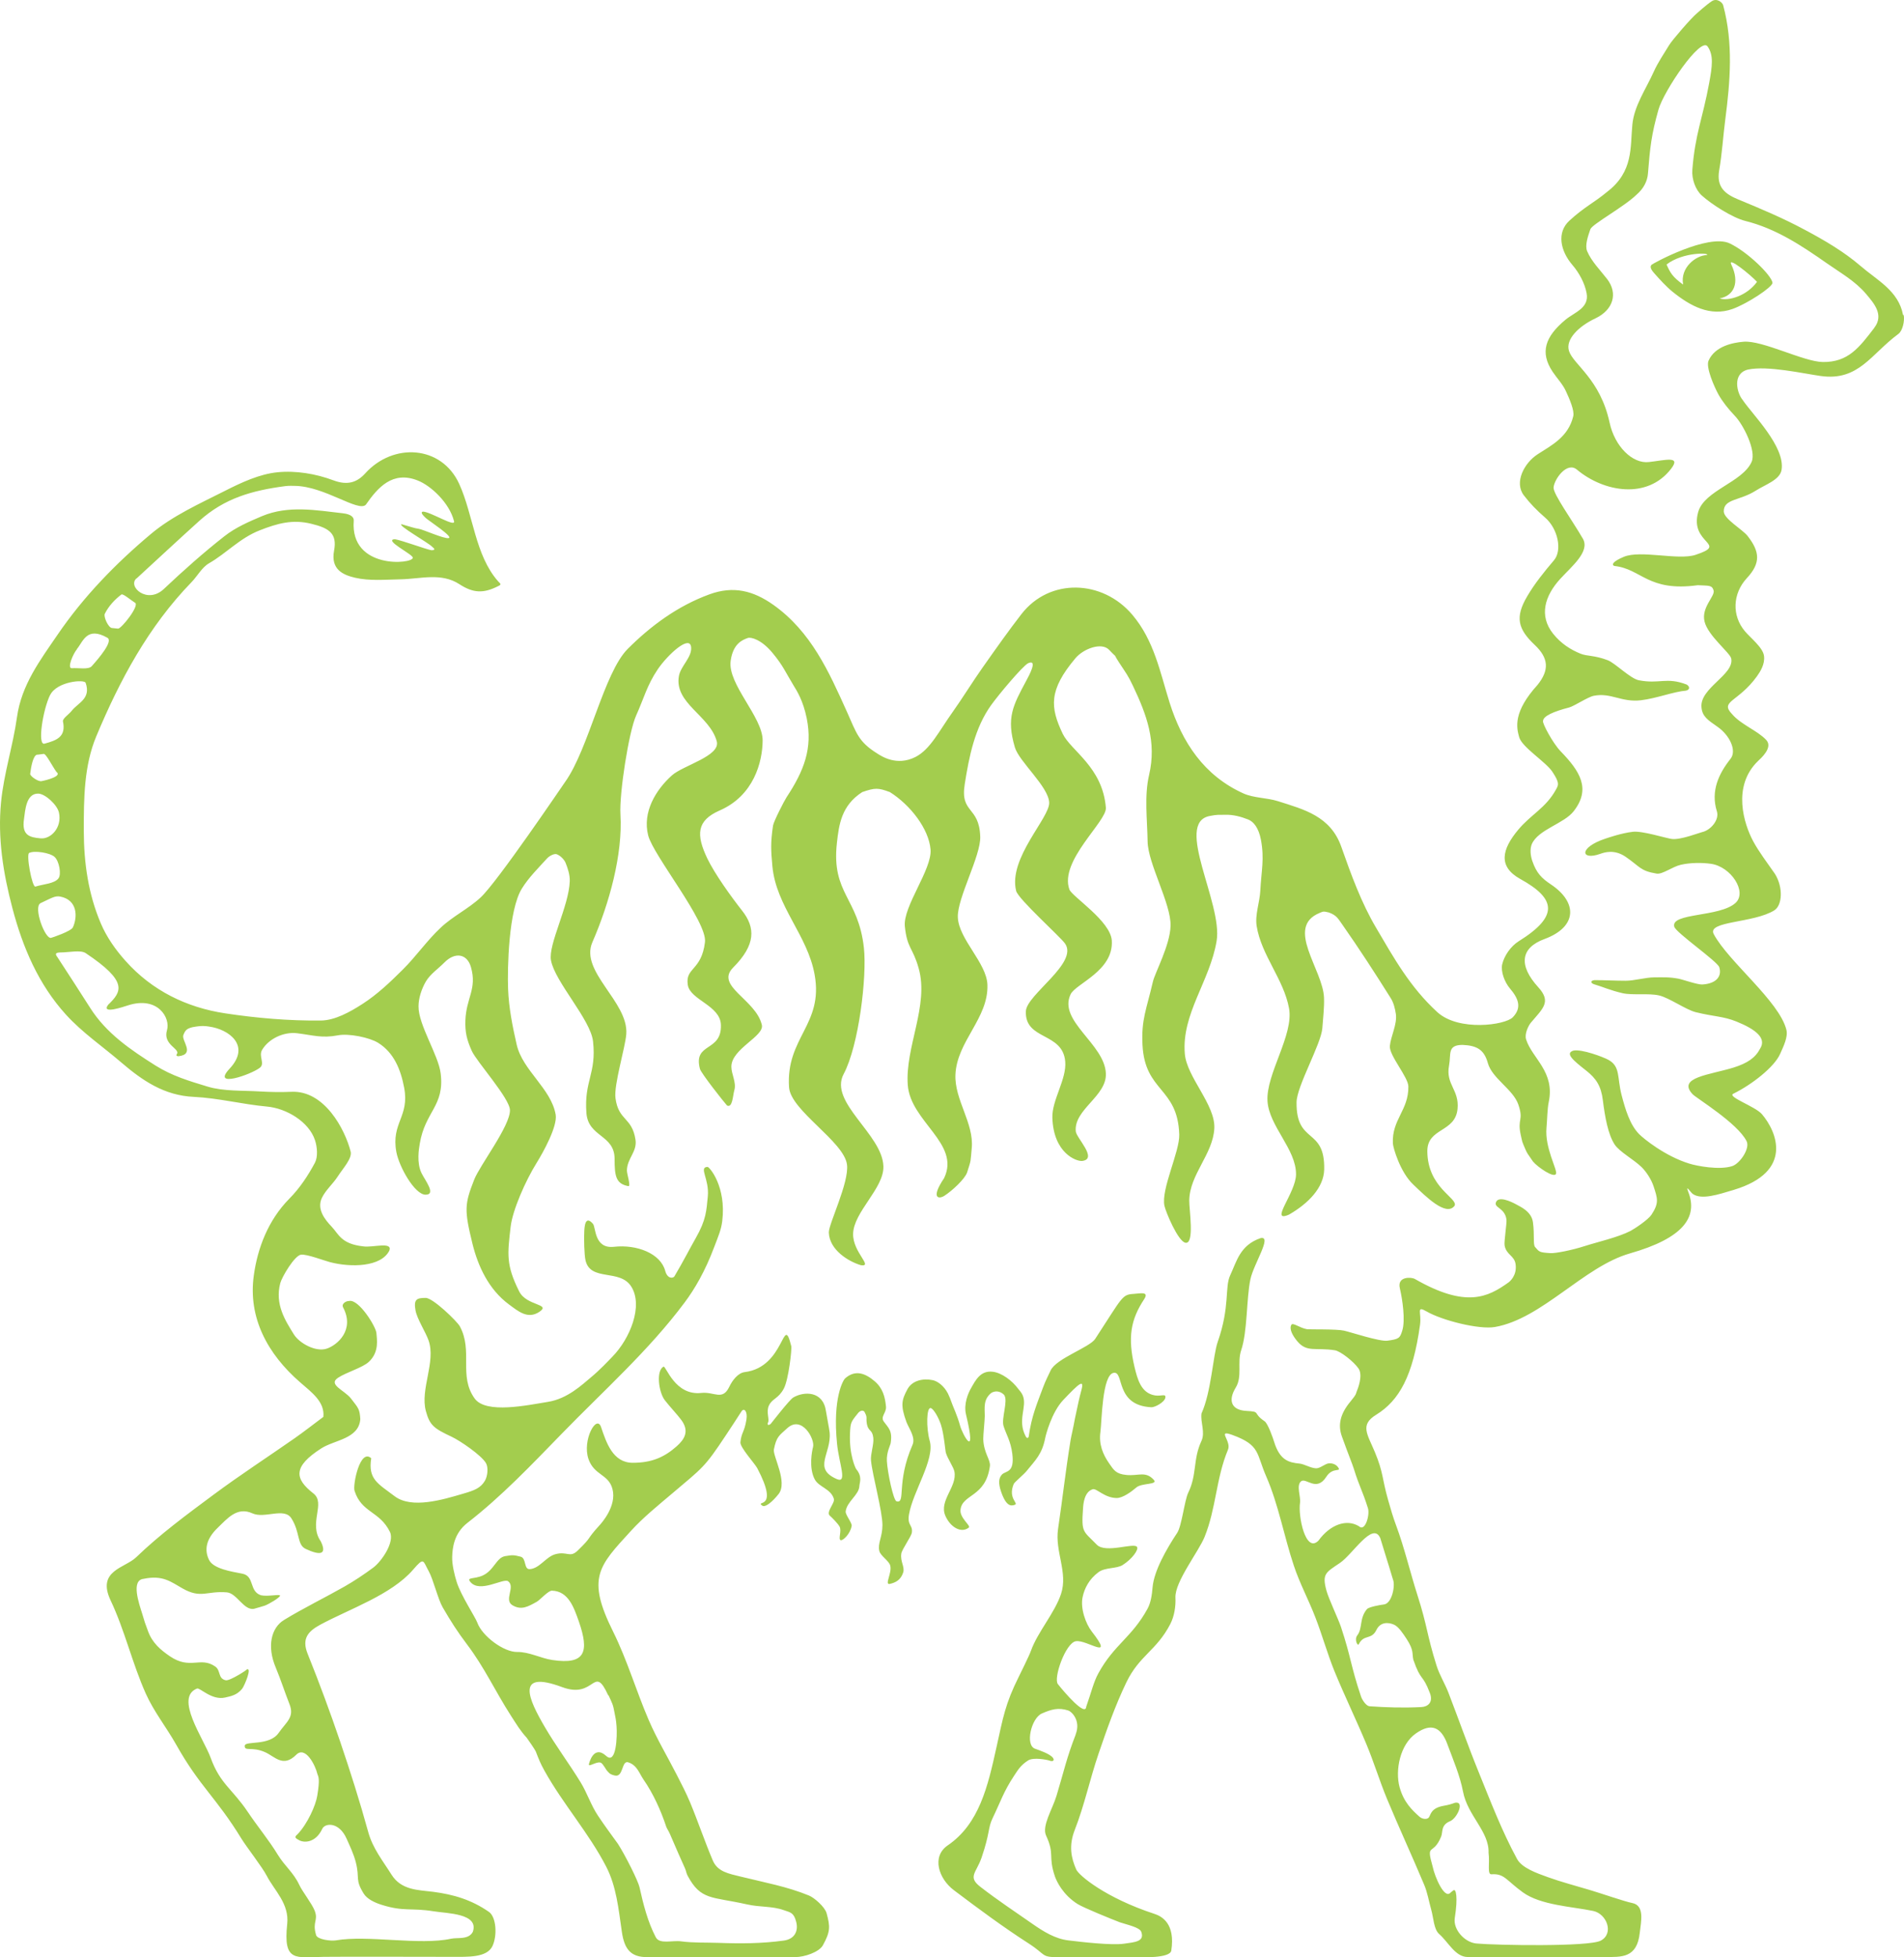 <svg width="144" height="148" viewBox="0 0 144 148" fill="none" xmlns="http://www.w3.org/2000/svg">
<path d="M130.819 18.404C129.204 17.637 125.003 19.912 124.896 20.033C124.735 20.215 124.963 20.49 125.097 20.645C125.539 21.143 125.995 21.654 126.511 22.072C127.831 23.135 129.338 23.962 131.027 23.364C132.139 22.967 134.042 21.722 134.056 21.385C133.982 20.82 132.186 19.057 130.819 18.404ZM127.288 21.513C126.49 20.934 126.323 20.632 126.042 19.999C127.295 19.037 129.358 19.111 129.09 19.286C128.266 19.306 127.053 20.241 127.295 21.506L127.288 21.513ZM130.069 22.563C131.148 22.354 131.59 21.365 130.94 20.006C130.625 19.347 132.387 20.773 132.883 21.311C132.119 22.368 130.739 22.778 130.069 22.57V22.563Z" fill="#A3CD4E"/>
<path d="M143.926 23.807C143.585 21.984 141.943 21.176 140.717 20.113C139.457 19.03 137.976 18.162 136.495 17.375C134.88 16.506 133.178 15.787 131.476 15.087C130.444 14.663 129.808 14.138 130.022 12.88C130.243 11.608 130.317 10.31 130.484 9.031C130.86 6.145 131.094 3.258 130.324 0.398C130.27 0.19 129.861 -0.167 129.466 0.089C129.037 0.371 128.34 1.004 128.34 1.004C127.931 1.334 126.471 3.022 126.236 3.413C125.834 4.079 125.385 4.725 125.07 5.431C124.48 6.743 123.589 8.002 123.455 9.428C123.288 11.11 123.556 12.974 121.545 14.508C120.56 15.329 119.863 15.618 118.697 16.681C117.719 17.576 118.007 18.969 118.919 20.032C119.428 20.625 119.857 21.412 119.997 22.172C120.205 23.296 119.079 23.612 118.396 24.177C116.861 25.456 116.446 26.64 117.424 28.107C117.746 28.591 118.175 29.029 118.416 29.547C118.704 30.166 119.086 31.047 118.986 31.471C118.61 33.032 117.377 33.651 116.299 34.344C115.273 35.003 114.503 36.477 115.247 37.453C115.709 38.058 116.258 38.623 116.841 39.121C117.826 39.962 118.168 41.604 117.532 42.358C116.794 43.226 116.064 44.127 115.494 45.103C114.583 46.657 114.777 47.546 116.077 48.77C117.129 49.766 117.183 50.661 116.292 51.778C114.442 53.817 114.677 54.974 114.898 55.748C115.119 56.508 116.915 57.611 117.404 58.352C117.96 59.193 117.88 59.347 117.672 59.711C116.908 61.097 115.783 61.588 114.824 62.739C113.585 64.219 113.276 65.524 114.985 66.466C117.692 67.96 117.9 69.279 114.851 71.176C114.255 71.553 113.759 72.273 113.611 72.919C113.491 73.464 113.799 74.271 114.188 74.729C114.824 75.483 115.133 76.176 114.409 76.922C113.833 77.515 110.315 78.006 108.7 76.526C106.629 74.628 105.403 72.408 104.076 70.154C102.957 68.263 102.186 66.137 101.449 64.044C100.632 61.703 98.615 61.205 96.651 60.579C95.8 60.31 94.835 60.35 94.038 59.993C91.063 58.648 89.408 56.138 88.456 53.124C87.733 50.816 87.29 48.44 85.642 46.489C83.39 43.825 79.383 43.677 77.246 46.442C76.274 47.7 75.483 48.817 74.297 50.499C73.661 51.394 72.669 52.975 72.073 53.803C71.007 55.297 70.357 56.669 69.231 57.241C67.811 57.955 66.658 57.174 66.343 56.972C64.903 56.077 64.769 55.405 64.065 53.844C62.685 50.775 61.338 47.747 58.47 45.722C56.969 44.666 55.468 44.275 53.652 44.941C51.239 45.823 49.209 47.33 47.474 49.066C45.671 50.87 44.525 56.616 42.749 59.112C42.515 59.442 37.617 66.688 36.35 67.859C35.432 68.714 34.246 69.279 33.335 70.14C32.296 71.109 31.472 72.314 30.46 73.316C29.515 74.258 28.523 75.2 27.411 75.913C26.473 76.519 25.334 77.151 24.282 77.165C21.863 77.192 19.417 76.983 17.018 76.62C14.103 76.176 11.503 74.904 9.506 72.67C8.749 71.829 8.059 70.853 7.623 69.817C6.678 67.597 6.343 65.255 6.337 62.813C6.337 60.37 6.35 57.901 7.282 55.674C9.057 51.428 11.228 47.377 14.478 44.026C14.934 43.556 15.269 42.903 15.805 42.593C17.119 41.84 18.117 40.703 19.631 40.104C21.005 39.565 22.137 39.256 23.551 39.606C24.912 39.935 25.508 40.353 25.267 41.631C24.992 43.084 25.977 43.475 26.848 43.683C27.94 43.939 29.133 43.825 30.286 43.804C31.793 43.778 33.368 43.273 34.748 44.175C35.781 44.847 36.558 44.888 37.67 44.322C37.992 44.188 37.804 44.107 37.67 43.952C35.928 41.981 35.801 38.933 34.728 36.585C33.395 33.671 29.743 33.449 27.625 35.791C27.009 36.47 26.292 36.726 25.206 36.316C23.893 35.824 22.372 35.569 20.985 35.71C19.631 35.844 18.271 36.477 17.025 37.109C15.095 38.085 13.051 39 11.416 40.373C8.769 42.593 6.33 45.096 4.36 47.983C3.047 49.907 1.626 51.771 1.284 54.227C0.983 56.387 0.286 58.506 0.078 60.666C-0.183 63.358 0.239 66.022 0.936 68.66C1.726 71.661 2.919 74.44 4.99 76.721C6.223 78.08 7.777 79.136 9.178 80.341C10.773 81.707 12.421 82.837 14.659 82.938C16.509 83.025 18.338 83.503 20.194 83.671C21.668 83.806 23.37 84.822 23.826 86.221C23.994 86.74 24.054 87.466 23.819 87.917C23.297 88.893 22.66 89.855 21.883 90.635C20.275 92.264 19.477 94.39 19.196 96.435C18.747 99.638 20.241 102.383 22.687 104.51C23.591 105.297 24.57 105.997 24.456 107.134C23.665 107.726 22.995 108.251 22.305 108.735C20.255 110.168 18.157 111.528 16.147 113.021C14.137 114.515 12.093 116.016 10.297 117.752C9.446 118.572 7.295 118.747 8.367 121.015C9.439 123.276 10.002 125.772 11.027 128.06C11.63 129.412 12.589 130.61 13.332 131.929C15.115 135.104 16.348 135.905 18.251 139.014C18.646 139.66 19.832 141.167 20.181 141.847C20.764 142.963 21.883 143.946 21.722 145.473C21.407 148.4 22.365 147.99 24.496 147.963C25.83 147.943 32.805 147.963 34.192 147.963C35.372 147.963 36.833 148.037 37.248 147.142C37.617 146.348 37.536 144.955 36.98 144.565C35.653 143.643 34.3 143.246 32.745 143.044C31.626 142.903 30.353 142.93 29.609 141.746C28.959 140.709 28.195 139.774 27.853 138.536C27.223 136.242 26.5 133.967 25.736 131.713C24.972 129.466 24.148 127.239 23.263 125.039C22.801 123.881 23.317 123.343 24.228 122.845C26.439 121.654 29.596 120.591 31.237 118.694C32.095 117.698 31.974 118 32.43 118.815C32.758 119.4 33.134 120.941 33.475 121.526C34.092 122.589 34.581 123.357 35.311 124.325C36.652 126.095 37.429 127.844 38.655 129.749C39.104 130.442 39.325 130.832 39.841 131.404C39.915 131.491 40.484 132.332 40.518 132.426C40.773 133.079 40.853 133.301 41.188 133.907C42.569 136.39 44.545 138.617 45.845 141.14C46.623 142.647 46.777 144.329 47.031 146.072C47.219 147.351 47.675 148.003 48.981 147.983C50.61 147.956 58.188 147.997 60.125 147.983C60.855 147.983 61.954 147.599 62.236 147.088C62.798 146.065 62.798 145.695 62.517 144.666C62.383 144.181 61.579 143.488 61.184 143.327C59.522 142.647 57.9 142.358 56.037 141.9C55.106 141.672 54.268 141.53 53.906 140.669C53.297 139.236 52.794 137.735 52.191 136.282C51.896 135.575 51.541 134.896 51.193 134.216C50.489 132.837 49.685 131.498 49.068 130.071C48.117 127.865 47.44 125.53 46.375 123.383C44.344 119.306 45.269 118.431 47.708 115.767C48.653 114.73 49.765 113.835 50.837 112.927C53.163 110.956 53.27 110.983 54.905 108.513C55.742 107.248 55.227 108.029 56.084 106.71C56.272 106.427 56.553 106.71 56.453 107.342C56.292 108.325 56.078 108.284 55.997 109.051C55.957 109.442 57.089 110.66 57.277 111.023C58.979 114.259 57.069 113.405 57.645 113.842C57.88 114.017 58.436 113.533 58.885 112.968C59.596 112.066 58.436 110.094 58.53 109.596C58.724 108.621 58.932 108.547 59.535 107.995C60.634 106.979 61.646 108.809 61.492 109.408C61.411 109.704 61.15 110.989 61.626 111.871C61.941 112.449 62.852 112.577 63.067 113.338C63.154 113.654 62.45 114.333 62.758 114.603C62.926 114.751 63.341 115.168 63.489 115.417C63.69 115.746 63.348 116.433 63.603 116.46C63.777 116.473 64.313 115.975 64.413 115.37C64.447 115.154 63.931 114.535 63.958 114.286C64.045 113.533 64.97 113.042 64.996 112.355C65.01 112.093 65.238 111.662 64.755 111.083C64.708 111.03 64.212 110 64.286 108.379C64.32 107.578 64.353 107.524 64.829 106.932C65.07 106.575 65.352 106.616 65.412 106.818C65.613 107.194 65.492 107.201 65.553 107.605C65.66 108.291 65.975 108.035 66.049 108.728C66.102 109.226 65.827 109.946 65.874 110.438C65.981 111.541 66.739 114.253 66.739 115.323C66.739 116.211 66.363 116.702 66.504 117.274C66.591 117.644 67.214 118 67.322 118.357C67.496 118.916 66.859 119.864 67.302 119.763C67.744 119.662 68.119 119.467 68.307 118.909C68.447 118.465 68.072 118.081 68.166 117.469C68.213 117.153 68.923 116.177 68.963 115.888C69.05 115.282 68.595 115.37 68.749 114.502C69.05 112.772 70.712 110.357 70.317 108.957C70.035 107.961 70.069 106.347 70.404 106.474C70.592 106.522 70.967 107.134 71.161 107.719C71.396 108.426 71.49 109.711 71.537 109.852C71.657 110.269 72.113 110.929 72.18 111.258C72.414 112.416 71 113.459 71.496 114.609C71.872 115.477 72.696 115.962 73.272 115.504C73.446 115.37 72.588 114.784 72.642 114.179C72.749 112.947 74.552 113.243 74.867 110.848C74.927 110.384 74.398 109.866 74.364 108.816C74.358 108.52 74.478 107.383 74.478 107.073C74.478 106.461 74.351 105.828 74.961 105.331C75.363 105.075 75.758 105.27 75.946 105.479C76.261 105.923 75.718 107.255 75.899 107.827C76.086 108.433 76.442 108.957 76.562 109.933C76.743 111.42 76.06 111.184 75.765 111.507C75.53 111.77 75.503 112.153 75.698 112.745C76.093 113.93 76.468 113.876 76.736 113.788C77.092 113.674 76.2 113.324 76.669 112.207C76.723 112.073 77.433 111.487 77.634 111.238C78.311 110.397 78.814 109.967 79.055 108.708C79.088 108.54 79.524 106.791 80.422 105.849C81.621 104.59 82.03 104.227 81.782 105.129C81.621 105.721 81.541 106.118 81.3 107.248C81.159 108.035 81.012 108.614 80.971 108.876C80.563 111.406 80.395 113.082 80.02 115.619C79.772 117.314 80.784 118.895 80.248 120.517C79.772 121.957 78.479 123.397 77.969 124.823C77.849 125.173 77.212 126.452 77.058 126.768C76.019 128.847 75.865 129.856 75.363 132.117C74.713 135.064 74.063 137.91 71.671 139.539C70.444 140.38 70.987 142.048 72.133 142.916C73.989 144.316 75.865 145.709 77.822 146.967C79.149 147.822 78.7 147.99 80.094 147.99C81.146 147.99 84.456 147.97 85.682 147.99C86.386 148.003 88.49 148.077 88.584 147.492C88.898 145.46 87.887 144.901 87.31 144.713C83.625 143.508 81.588 141.806 81.394 141.355C81.018 140.494 80.811 139.572 81.286 138.361C82.017 136.497 82.432 134.512 83.082 132.608C83.705 130.785 84.349 128.948 85.186 127.212C86.171 125.166 87.465 124.817 88.51 122.798C88.811 122.213 88.932 121.466 88.898 120.799C88.845 119.609 90.647 117.334 91.103 116.211C91.981 114.044 91.968 111.777 92.872 109.617C93.154 108.951 91.994 108.062 93.201 108.5C95.331 109.274 95.003 109.899 95.767 111.642C96.698 113.782 97.107 116.15 97.851 118.377C98.293 119.716 98.977 120.981 99.486 122.307C100.002 123.639 100.384 125.025 100.92 126.351C101.684 128.214 102.568 130.031 103.346 131.895C103.909 133.248 104.337 134.66 104.9 136.02C105.805 138.193 106.797 140.333 107.708 142.506C107.963 143.105 108.063 143.764 108.244 144.397C108.425 145.029 108.432 145.877 108.847 146.24C109.551 146.859 110.053 147.963 110.998 147.976C112.177 147.997 114.308 147.976 115.521 147.976H121.311C122.651 147.976 123.81 148.077 124.018 146.133C124.105 145.312 124.413 144.08 123.442 143.892C122.906 143.791 120.976 143.125 120.245 142.91C119.006 142.54 118.108 142.311 117.076 141.941C116.218 141.631 115.106 141.248 114.731 140.555C113.611 138.496 112.76 136.282 111.876 134.102C111.052 132.083 110.328 130.018 109.544 127.986C109.276 127.293 108.867 126.647 108.646 125.94C107.896 123.552 107.963 122.986 107.199 120.605C106.669 118.956 106.2 116.971 105.591 115.349C105.356 114.724 105.168 114.071 104.987 113.432C104.518 111.79 104.632 111.353 103.982 109.798C103.413 108.432 102.83 107.739 104.083 106.972C105.812 105.903 106.864 104.059 107.4 100.15C107.52 99.255 107.078 98.689 107.902 99.167C109.068 99.84 111.856 100.547 113.062 100.338C116.62 99.719 119.783 95.769 123.274 94.773C127.308 93.623 128.427 92.035 127.69 90.138C127.435 89.485 127.864 90.164 128.018 90.272C128.675 90.743 129.921 90.333 131.128 89.969C135.678 88.597 134.378 85.555 133.252 84.243C132.749 83.658 130.612 82.938 131.087 82.702C132.535 81.989 134.203 80.664 134.632 79.688C134.887 79.116 135.235 78.41 135.108 77.878C134.579 75.711 130.739 72.731 129.613 70.638C129.07 69.629 132.609 69.817 134.19 68.835C134.8 68.451 134.873 67.099 134.244 66.083C133.64 65.208 133.024 64.414 132.582 63.587C131.912 62.328 130.967 59.462 132.964 57.538C133.171 57.342 134.116 56.522 133.58 55.95C132.897 55.223 131.691 54.812 130.987 53.985C130.049 53.002 131.463 53.097 132.877 51.139C133.131 50.782 133.493 50.217 133.413 49.598C133.332 48.959 132.394 48.239 131.965 47.727C130.974 46.55 131.027 44.888 132.119 43.71C133.171 42.58 133.104 41.719 132.173 40.528C131.778 40.023 130.377 39.242 130.37 38.671C130.357 37.708 131.583 37.87 132.783 37.103C133.5 36.645 134.612 36.289 134.739 35.535C135.034 33.765 132.508 31.316 131.798 30.24C131.376 29.748 130.974 28.255 132.193 27.945C133.687 27.629 136.361 28.241 137.701 28.43C140.576 28.833 141.501 26.774 143.578 25.247C143.893 25.012 144.06 24.278 143.98 23.834L143.926 23.807ZM10.331 43.737C11.919 42.277 13.48 40.824 15.068 39.39C16.978 37.668 19.068 37.089 21.555 36.76C21.843 36.719 22.184 36.739 22.298 36.739C24.556 36.766 27.116 38.758 27.672 38.159C28.577 36.854 29.696 35.582 31.586 36.329C32.591 36.719 33.985 38.025 34.333 39.39C34.514 39.935 32.611 38.718 31.994 38.684C31.733 38.731 32.055 39.027 32.209 39.175C32.417 39.37 34.367 40.635 33.918 40.689C33.556 40.743 31.968 40.023 31.659 39.983C31.338 39.942 31.029 39.821 30.373 39.639C30.011 39.693 32.397 41.039 32.678 41.335C32.872 41.49 32.959 41.604 32.624 41.604C32.149 41.51 30.473 40.884 29.864 40.77C28.959 40.83 31.291 41.941 31.217 42.176C31.237 42.654 26.473 43.085 26.754 39.377C26.774 39.128 26.58 38.886 25.944 38.812C23.92 38.583 21.823 38.193 19.832 39.02C18.841 39.438 17.815 39.882 16.978 40.541C15.383 41.793 13.862 43.145 12.388 44.538C11.135 45.715 9.62 44.343 10.324 43.73L10.331 43.737ZM7.925 46.415C8.2 45.85 8.669 45.339 9.178 44.955C9.299 44.861 9.855 45.352 10.21 45.574C10.585 45.776 9.178 47.545 8.93 47.532C8.776 47.519 8.615 47.498 8.461 47.485C8.186 47.451 7.818 46.63 7.925 46.408V46.415ZM5.814 49.08C6.29 48.508 6.565 47.344 8.112 48.218C8.602 48.461 7.462 49.786 6.94 50.371C6.685 50.654 5.941 50.486 5.419 50.526C5.064 50.52 5.526 49.436 5.821 49.086L5.814 49.08ZM3.79 52.558C4.306 51.515 6.39 51.354 6.477 51.63C6.9 52.834 5.901 53.137 5.432 53.736C5.211 54.018 4.715 54.335 4.762 54.55C5.003 55.7 4.32 55.976 3.362 56.232C2.812 56.367 3.248 53.655 3.784 52.558H3.79ZM2.825 57.066C2.986 57.046 3.14 57.026 3.301 57.006C3.462 56.952 3.945 57.914 4.266 58.365C4.722 58.681 3.542 58.991 3.134 59.065C2.872 59.112 2.263 58.675 2.283 58.513C2.343 58.015 2.504 57.066 2.832 57.06L2.825 57.066ZM1.814 61.938C1.907 61.252 1.981 59.993 2.886 60.007C3.415 60.014 4.333 60.855 4.46 61.447C4.702 62.591 3.831 63.459 3.08 63.391C2.209 63.317 1.639 63.149 1.814 61.938ZM2.222 64.488C2.591 64.3 3.777 64.468 4.132 64.797C4.474 65.114 4.661 66.11 4.42 66.419C4.105 66.823 3.301 66.843 2.678 67.038C2.43 67.119 1.941 64.522 2.222 64.481V64.488ZM3.053 68.296C3.904 67.9 4.152 67.718 4.554 67.792C5.881 68.048 5.868 69.346 5.513 70.12C5.378 70.416 3.951 70.894 3.864 70.914C3.402 71.028 2.504 68.586 3.06 68.296H3.053ZM46.02 128.181C46.288 128.76 46.368 128.874 46.475 129.493C46.562 129.977 46.582 129.944 46.629 130.522C46.69 131.283 46.609 133.469 45.845 132.77C44.894 131.902 44.552 133.322 44.539 133.409C44.498 133.658 45.222 133.093 45.49 133.315C45.638 133.436 45.839 133.813 45.906 133.887C46.127 134.149 46.214 134.183 46.489 134.25C47.165 134.418 46.998 133.086 47.514 133.254C48.184 133.469 48.338 134.075 48.666 134.553C49.41 135.629 49.973 136.874 50.389 138.126C50.442 138.28 50.556 138.415 50.657 138.65C51.112 139.707 51.575 140.77 51.802 141.261C51.883 141.436 51.91 141.645 51.997 141.813C53.002 143.704 53.813 143.394 56.48 143.993C57.532 144.229 58.362 144.107 59.294 144.437C59.77 144.605 60.038 144.605 60.219 145.325C60.4 146.039 60.071 146.624 59.287 146.731C57.639 146.96 55.997 146.967 54.369 146.906C53.424 146.873 52.432 146.913 51.521 146.792C50.831 146.698 49.893 147.034 49.598 146.483C48.988 145.319 48.653 143.993 48.365 142.694C48.258 142.217 47.313 140.326 46.743 139.431C46.274 138.778 45.731 138.052 45.222 137.285C44.699 136.504 44.404 135.569 43.909 134.761C43.038 133.342 42.032 132.003 41.195 130.569C39.995 128.51 38.916 126.229 42.515 127.568C45.041 128.51 44.88 125.752 45.999 128.188L46.02 128.181ZM81.36 131.141C80.67 132.911 80.455 133.961 79.906 135.777C79.598 136.8 78.78 138.065 79.115 138.792C79.792 140.252 79.249 140.312 79.785 141.887C79.913 142.25 80.382 143.266 81.494 143.966C81.956 144.255 84.034 145.097 84.697 145.352C85.26 145.541 86.185 145.729 86.312 146.065C86.593 146.819 85.809 146.853 85.025 146.967C84.061 147.108 81.729 146.832 80.797 146.718C79.799 146.597 78.921 146.052 78.09 145.473C76.723 144.518 75.463 143.69 74.136 142.661C73.165 141.907 73.842 141.611 74.237 140.461C74.874 138.597 74.719 138.213 75.055 137.513C75.678 136.221 75.899 135.475 76.683 134.29C76.991 133.826 77.185 133.476 77.755 133.113C78.157 132.857 79.182 133.059 79.356 133.12C79.604 133.22 79.792 133.133 79.631 132.911C79.403 132.615 78.673 132.366 78.278 132.225C77.514 131.949 77.996 129.923 78.787 129.567C79.504 129.251 80.04 129.089 80.804 129.338C81.012 129.405 81.769 130.065 81.353 131.141H81.36ZM109.464 131.882C109.899 133.052 110.422 134.27 110.65 135.475C110.998 137.291 112.633 138.482 112.58 140.09C112.687 140.911 112.452 141.773 112.821 141.719C113.779 141.658 113.92 142.176 115.173 143.085C116.526 144.06 118.852 144.155 120.487 144.491C121.525 144.706 122.088 146.2 121.063 146.738C120.158 147.216 113.116 147.088 111.662 146.954C110.777 146.873 109.886 145.904 110.026 145.016C110.274 143.462 110.12 142.755 109.913 142.943C109.825 143.004 109.745 143.064 109.678 143.132C109.243 143.576 108.525 141.961 108.351 141.133C107.822 139.27 108.385 140.373 108.995 138.866C109.135 138.516 108.961 137.998 109.665 137.708C110.194 137.493 110.73 136.289 110.154 136.302C109.919 136.302 109.993 136.396 109.169 136.544C108.244 136.713 108.217 137.177 108.077 137.406C107.963 137.594 107.574 137.567 107.353 137.365C106.803 136.874 106.167 136.275 105.852 135.138C105.503 133.866 105.879 131.902 107.098 131.061C108.251 130.26 108.981 130.583 109.464 131.875V131.882ZM104.384 116.278C104.84 117.799 104.86 117.785 105.349 119.427C105.544 119.864 105.282 121.25 104.666 121.318C104.378 121.351 103.527 121.506 103.386 121.668C102.79 122.367 103.071 123.121 102.649 123.659C102.414 123.962 102.676 124.507 102.769 124.319C103.145 123.552 103.721 124.023 104.096 123.249C104.411 122.603 105.028 122.67 105.43 122.845C105.771 122.993 106.12 123.525 106.388 123.935C106.951 124.803 106.783 125.032 106.89 125.496C107.48 127.199 107.574 126.512 108.144 128.019C108.418 128.746 107.963 129.055 107.494 129.076C106.194 129.143 104.88 129.109 103.574 129.015C103.332 128.995 103.024 128.558 102.924 128.248C102.14 125.907 102.193 125.355 101.416 123.013C101.215 122.414 100.478 120.867 100.317 120.261C99.975 118.996 100.27 118.902 101.335 118.182C102.3 117.536 103.808 115.026 104.378 116.278H104.384ZM141.755 24.789C140.616 26.27 139.785 27.4 137.855 27.373C136.408 27.353 133.299 25.718 131.865 25.839C131.061 25.906 129.707 26.169 129.218 27.272C128.997 27.777 129.66 29.271 129.968 29.829C130.263 30.361 130.726 30.939 131.195 31.431C131.851 32.103 132.843 34.082 132.475 34.923C131.784 36.477 128.896 37.076 128.434 38.718C127.75 41.153 130.799 41.106 128.233 41.954C126.926 42.385 124.085 41.571 122.812 42.102C121.961 42.459 121.86 42.708 122.095 42.795C124.152 43.01 124.628 44.767 128.407 44.249C129.238 44.296 129.479 44.228 129.6 44.645C129.727 45.083 128.648 45.924 128.916 47.001C129.178 48.077 130.846 49.356 130.933 49.793C131.175 51.011 128.561 52.013 128.682 53.467C128.735 54.16 129.137 54.429 129.895 54.954C130.826 55.6 131.369 56.764 130.88 57.376C130.015 58.466 129.359 59.792 129.848 61.346C130.055 61.998 129.365 62.786 128.722 62.92C128.534 62.961 127.1 63.519 126.45 63.438C126.028 63.391 124.206 62.806 123.489 62.894C122.631 62.994 121.646 63.338 121.418 63.412C119.394 64.078 119.522 65.094 121.029 64.562C121.344 64.448 122.088 64.206 122.926 64.771C124.045 65.531 124.025 65.847 125.291 66.056C125.727 66.13 126.477 65.538 127.114 65.39C127.811 65.228 128.702 65.215 129.406 65.316C130.92 65.531 132.166 67.449 131.255 68.276C130.062 69.36 126.33 69.01 126.625 70.073C126.752 70.524 129.888 72.69 130.029 73.134C130.243 73.807 129.821 74.379 128.742 74.44C128.38 74.46 127.268 74.063 126.946 74.002C126.223 73.868 125.821 73.901 125.117 73.901C124.454 73.901 123.616 74.157 122.953 74.157C122.155 74.157 121.378 74.11 120.58 74.11C120.212 74.171 120.353 74.352 120.547 74.419C121.251 74.628 121.787 74.884 122.718 75.099C123.448 75.267 124.681 75.086 125.472 75.267C126.236 75.442 127.496 76.344 128.24 76.532C129.633 76.876 130.317 76.835 131.322 77.239C132.789 77.831 133.614 78.497 133.125 79.278C132.756 79.991 132.16 80.388 131.121 80.718C129.325 81.276 126.812 81.458 128.012 82.736C128.286 83.032 131.429 84.93 132.099 86.296C132.367 86.841 131.59 87.984 131.007 88.173C130.042 88.489 128.34 88.166 127.764 87.984C125.921 87.419 124.293 86.087 123.958 85.744C123.274 85.044 122.926 83.9 122.638 82.79C122.296 81.471 122.564 80.643 121.646 80.139C121.271 79.93 119.642 79.311 118.999 79.439C118.349 79.641 118.952 80.159 119.957 80.946C120.714 81.538 121.096 82.124 121.224 83.194C121.385 84.479 121.619 85.777 122.115 86.538C122.483 87.096 123.549 87.661 124.152 88.247C124.521 88.61 124.896 89.195 125.063 89.707C125.351 90.602 125.499 90.945 124.903 91.847C124.648 92.23 123.649 92.896 123.321 93.071C122.376 93.562 120.802 93.912 119.843 94.222C118.912 94.524 117.639 94.78 117.25 94.753C116.419 94.699 116.419 94.666 116.098 94.289C115.93 94.087 116.071 93.421 115.937 92.418C115.829 91.618 115.019 91.261 114.731 91.1C114.228 90.817 113.364 90.447 113.156 90.871C112.928 91.335 113.799 91.288 113.933 92.203C113.973 92.466 113.745 93.872 113.792 94.161C113.913 94.888 114.529 94.928 114.623 95.581C114.751 96.449 114.168 96.913 114.081 96.974C112.526 98.084 110.878 98.932 106.991 96.698C106.77 96.57 105.644 96.476 105.872 97.418C106.066 98.232 106.301 99.826 106.053 100.614C105.879 101.172 105.812 101.26 104.92 101.374C104.331 101.448 102.16 100.728 101.65 100.614C101.087 100.486 99.037 100.533 98.849 100.506C98.293 100.412 97.77 99.968 97.663 100.176C97.489 100.499 97.764 100.997 98.119 101.421C98.849 102.289 99.499 101.865 100.967 102.101C101.376 102.168 102.367 102.935 102.743 103.473C103.111 103.998 102.669 105.068 102.609 105.209C102.535 105.384 102.629 105.378 102.133 105.977C101.382 106.878 101.161 107.719 101.49 108.621C102.012 110.074 102.267 110.66 102.401 111.09C102.81 112.416 103.031 112.678 103.46 114.044C103.614 114.549 103.245 115.854 102.776 115.403C101.838 114.831 100.598 115.275 99.714 116.493C98.736 117.476 98.166 114.623 98.32 113.634C98.394 113.169 98.019 112.335 98.394 112.012C98.769 111.689 99.56 112.846 100.31 111.662C100.819 110.861 101.543 111.386 101.155 110.888C100.987 110.7 100.732 110.633 100.518 110.646C100.223 110.66 99.848 111.036 99.533 111.023C99.131 111.01 98.635 110.7 98.287 110.666C97.462 110.586 96.785 110.411 96.357 109.004C96.29 108.776 95.894 107.632 95.64 107.464C94.688 106.824 95.405 106.744 94.266 106.683C93.107 106.622 92.872 105.882 93.455 104.927C93.978 104.079 93.556 103.023 93.871 102.094C94.353 100.674 94.259 98.212 94.567 96.738C94.809 95.574 96.243 93.434 95.345 93.616C93.777 94.148 93.529 95.386 93.04 96.429C92.611 97.35 93.04 98.77 92.095 101.468C91.733 102.505 91.612 105.243 90.869 106.878C90.781 107.571 91.17 108.298 90.862 108.964C90.212 110.357 90.54 111.494 89.864 112.873C89.589 113.439 89.374 115.39 89.033 115.901C88.228 117.112 87.277 118.774 87.17 120.019C87.123 120.578 87.042 121.183 86.781 121.654C85.595 123.814 84.261 124.352 83.076 126.512C82.7 127.192 82.533 127.979 82.151 129.049C82.097 129.823 80.509 127.972 80.007 127.34C79.651 126.889 80.596 124.218 81.367 124.097C82.211 123.962 84.349 125.651 82.566 123.356C82.111 122.771 81.688 121.594 81.883 120.739C82.023 120.1 82.359 119.414 83.082 118.875C83.578 118.505 84.442 118.626 84.905 118.337C85.629 117.879 86.138 117.166 85.99 116.964C85.756 116.621 83.618 117.482 82.948 116.796C81.923 115.74 81.775 115.921 81.909 114.058C81.93 113.755 81.99 112.793 82.653 112.604C82.935 112.523 83.538 113.264 84.456 113.27C84.925 113.27 85.588 112.779 85.944 112.47C86.346 112.12 87.619 112.281 87.257 111.891C86.64 111.218 86.124 111.608 85.206 111.528C84.389 111.454 84.235 111.151 83.886 110.653C83.41 109.973 83.096 109.2 83.223 108.291C83.337 107.437 83.35 103.951 84.228 103.803C85.046 103.669 84.302 106.266 87.076 106.407C87.331 106.421 88.068 106.037 88.135 105.687C88.195 105.351 87.84 105.586 87.351 105.512C86.285 105.337 86.024 104.261 85.803 103.359C85.28 101.118 85.508 99.786 86.54 98.225C86.935 97.613 86.171 97.815 85.742 97.835C84.844 97.889 84.918 98.044 82.828 101.24C82.405 101.886 79.879 102.713 79.457 103.628C79.276 104.019 79.068 104.415 78.894 104.886C78.398 106.212 78.023 107.087 77.809 108.574C77.809 108.688 77.695 108.836 77.574 108.607C76.917 107.369 77.695 106.4 77.36 105.532C77.272 105.304 77.098 105.135 76.998 105.001C76.562 104.409 75.772 103.803 75.088 103.722C74.15 103.608 73.781 104.362 73.419 105.001C73.232 105.331 72.87 106.151 73.058 106.945C73.915 110.525 72.79 108.453 72.615 107.813C72.408 107.046 72.079 106.36 72.012 106.158C71.918 105.882 71.778 105.532 71.691 105.364C71.376 104.759 70.893 104.429 70.531 104.355C69.814 104.207 68.99 104.375 68.628 105.048C68.193 105.855 68.092 106.259 68.555 107.524C68.756 108.042 69.265 108.688 69.01 109.26C67.757 112.126 68.534 113.708 67.804 113.519C67.57 113.459 67.121 111.346 67.074 110.464C67.04 109.825 67.342 109.247 67.355 109.152C67.523 108.163 67.181 107.968 66.839 107.484C66.571 107.107 67.054 106.818 67.007 106.353C66.94 105.653 66.779 104.981 66.162 104.449C65.472 103.857 64.702 103.527 63.911 104.227C63.79 104.335 62.953 105.667 63.308 109.186C63.462 110.693 64.112 112.194 63.288 111.837C61.431 111.03 62.899 109.913 62.745 108.305C62.718 108.049 62.497 106.912 62.47 106.71C62.256 105.162 60.815 105.189 59.998 105.667C59.709 105.835 58.336 107.612 58.289 107.665C58.074 107.84 58.014 107.686 58.081 107.571C58.222 107.336 57.92 106.757 58.155 106.273C58.409 105.734 58.858 105.781 59.281 104.994C59.642 104.308 59.897 102.013 59.843 101.785C59.193 99.181 59.415 103.373 56.319 103.749C55.816 103.81 55.387 104.375 55.16 104.853C54.637 105.943 54.034 105.216 53.035 105.324C51.032 105.546 50.368 103.245 50.181 103.339C49.611 103.628 49.806 105.257 50.281 105.876C50.623 106.32 51.28 107.026 51.528 107.369C52.151 108.217 51.782 108.823 51.166 109.368C50.228 110.195 49.276 110.606 47.855 110.606C46.348 110.606 45.859 109.085 45.457 107.901C45.115 106.918 44.023 108.903 44.505 110.316C44.941 111.575 46.026 111.447 46.321 112.591C46.663 113.883 45.463 115.201 45.349 115.323C44.25 116.527 44.86 116.11 43.688 117.247C43.091 117.826 42.897 117.267 41.986 117.523C41.282 117.725 40.806 118.599 40.069 118.646C39.6 118.68 39.828 117.819 39.372 117.704C38.823 117.563 38.749 117.577 38.206 117.664C37.529 117.778 37.375 118.734 36.504 119.131C35.834 119.427 35.244 119.232 35.586 119.629C36.31 120.477 38.072 119.306 38.427 119.562C39.01 119.985 38.072 120.988 38.769 121.385C39.432 121.768 39.922 121.493 40.605 121.109C40.84 120.975 41.469 120.268 41.738 120.275C43.004 120.302 43.419 121.594 43.775 122.596C44.579 124.904 44.277 125.9 41.758 125.516C40.907 125.388 40.009 124.897 39.124 124.911C38.099 124.931 36.464 123.706 36.102 122.697C35.955 122.287 34.856 120.631 34.541 119.622C34.367 119.077 34.179 118.27 34.199 117.718C34.219 117.085 34.313 115.955 35.352 115.148C37.931 113.149 40.196 110.761 42.468 108.426C45.631 105.169 49.068 102.121 51.782 98.481C52.533 97.478 53.324 96.133 54.014 94.296C54.342 93.434 54.543 92.984 54.623 92.331C54.945 89.734 53.658 88.227 53.511 88.233C52.821 88.26 53.658 89.135 53.531 90.467C53.424 91.544 53.417 92.217 52.62 93.616C52.184 94.376 51.682 95.372 50.998 96.523C50.871 96.671 50.469 96.691 50.308 96.085C49.953 94.78 48.17 94.08 46.428 94.275C44.934 94.437 45.075 92.809 44.847 92.54C44.257 91.853 44.21 92.761 44.19 93.071C44.157 93.603 44.183 94.874 44.284 95.305C44.666 96.927 46.891 95.91 47.748 97.29C48.66 98.75 47.641 101.233 46.314 102.585C46.026 102.881 45.39 103.568 44.693 104.146C44.016 104.711 42.917 105.761 41.456 105.997C39.908 106.246 36.759 106.932 35.901 105.748C34.661 104.032 35.794 102.161 34.775 100.284C34.581 99.921 32.745 98.131 32.189 98.138C31.532 98.144 31.271 98.225 31.425 99.08C31.546 99.739 32.189 100.715 32.41 101.347C32.986 102.969 31.76 105.048 32.209 106.696C32.504 107.78 32.819 108.009 34.166 108.641C34.795 108.937 36.397 110.027 36.752 110.626C36.946 110.956 36.879 111.608 36.678 111.958C36.35 112.523 35.868 112.698 35.03 112.941C33.489 113.398 31.137 114.105 29.85 113.136C28.57 112.167 27.826 111.851 28.075 110.263C27.23 109.489 26.667 112.281 26.815 112.725C27.344 114.394 28.711 114.246 29.488 115.827C29.87 116.608 28.852 118.068 28.229 118.532C27.532 119.05 26.801 119.535 26.051 119.965C24.536 120.826 22.962 121.587 21.474 122.495C20.516 123.08 20.174 124.473 20.851 126.081C21.233 126.997 21.534 127.939 21.896 128.86C22.285 129.85 21.662 130.186 21.072 131.034C20.368 132.036 18.566 131.612 18.512 131.989C18.472 132.467 19.028 132.036 20.047 132.487C20.784 132.81 21.407 133.685 22.405 132.682C23.102 131.982 23.86 133.503 24 134.122C24.094 134.371 24.201 134.526 23.994 135.784C23.873 136.524 23.256 137.904 22.499 138.698C22.225 138.92 22.338 138.994 22.674 139.169C22.968 139.317 23.853 139.391 24.375 138.28C24.583 137.83 25.642 137.742 26.212 139.027C26.446 139.552 26.761 140.205 26.915 140.83C27.223 142.075 26.835 142.089 27.505 143.179C27.759 143.596 28.369 143.879 28.878 144.033C30.534 144.558 31.09 144.242 32.792 144.518C33.804 144.686 36.243 144.666 35.76 146.072C35.439 146.684 34.608 146.489 34.125 146.59C31.72 147.115 27.82 146.294 25.394 146.718C25.046 146.779 24.007 146.658 23.907 146.321C23.598 145.271 24.101 145.238 23.793 144.457C23.585 143.932 22.875 143.037 22.633 142.519C22.204 141.598 21.541 141.106 21.012 140.245C20.328 139.122 19.477 138.105 18.747 137.015C17.567 135.253 16.656 134.903 15.932 132.911C15.41 131.471 13.172 128.356 14.9 127.676C15.122 127.589 16.006 128.585 17.025 128.356C17.487 128.248 17.916 128.174 18.311 127.696C18.485 127.481 19.122 125.974 18.626 126.25C18.827 126.176 17.387 127.118 17.072 127.05C16.462 126.916 16.716 126.31 16.274 126.008C15.148 125.227 14.391 126.29 12.837 125.227C12.14 124.749 11.523 124.231 11.195 123.336C10.88 122.488 11.021 122.872 10.753 122.011C10.511 121.237 9.888 119.481 10.86 119.38C12.321 119.077 12.924 119.609 13.808 120.107C15.209 120.901 15.638 120.275 17.159 120.403C17.916 120.47 18.439 121.789 19.209 121.647C19.477 121.567 19.906 121.452 20.033 121.405C20.402 121.257 21.146 120.806 21.179 120.658C21.213 120.51 20.261 120.739 19.745 120.625C18.82 120.335 19.276 119.171 18.325 118.99C17.487 118.828 16.14 118.619 15.812 117.953C15.443 117.206 15.57 116.386 16.455 115.531C17.199 114.818 17.929 113.903 19.088 114.428C20.013 114.851 21.494 113.957 22.037 114.804C22.714 115.868 22.446 116.803 23.122 117.119C24.235 117.637 24.744 117.543 24.262 116.547C23.303 115.181 24.664 113.667 23.699 112.92C22.265 111.803 22.157 110.895 24.288 109.523C25.294 108.87 27.136 108.809 27.25 107.302C27.197 106.542 27.13 106.501 26.54 105.741C26.051 105.115 24.784 104.698 25.562 104.18C26.185 103.763 27.418 103.42 27.893 102.975C28.718 102.215 28.49 101.206 28.47 100.809C28.45 100.331 27.123 98.192 26.399 98.373C26.198 98.36 25.796 98.568 25.95 98.858C26.848 100.56 25.515 101.704 24.717 101.973C23.873 102.256 22.633 101.556 22.225 100.896C21.588 99.867 20.77 98.629 21.199 97.014C21.32 96.563 22.278 94.921 22.774 94.868C23.21 94.821 24.516 95.318 24.952 95.433C26.54 95.85 28.825 95.809 29.448 94.558C29.703 93.858 28.188 94.35 27.478 94.242C25.789 94.06 25.615 93.307 25.079 92.748C24.577 92.223 23.927 91.416 24.355 90.555C24.644 89.969 25.18 89.518 25.541 88.96C25.93 88.354 26.647 87.594 26.52 87.076C26.091 85.387 24.536 82.447 22.057 82.554C21.26 82.588 20.449 82.575 19.651 82.527C18.365 82.447 16.917 82.527 15.711 82.164C14.311 81.74 13.018 81.357 11.764 80.57C9.888 79.385 8.039 78.14 6.812 76.196C6.002 74.917 5.171 73.652 4.347 72.381C4.152 72.125 4.186 72.031 4.568 72.017C5.224 72.017 6.095 71.809 6.484 72.071C9.701 74.218 9.218 74.971 8.179 75.974C7.617 76.727 9.372 76.115 9.694 76.014C11.945 75.301 12.904 76.976 12.629 77.898C12.294 79.022 13.681 79.298 13.366 79.722C13.272 79.843 13.466 79.876 13.513 79.863C14.787 79.708 13.701 78.679 13.868 78.261C14.009 77.912 14.11 77.777 14.559 77.669C15.289 77.528 15.577 77.589 15.812 77.622C17.313 77.824 18.995 79.062 17.366 80.805C15.953 82.312 18.981 81.256 19.651 80.738C20.067 80.415 19.531 79.87 19.826 79.379C20.328 78.537 21.467 77.999 22.479 78.127C23.685 78.275 24.342 78.517 25.568 78.282C26.379 78.127 27.947 78.443 28.604 78.854C29.79 79.594 30.306 80.865 30.567 82.245C30.983 84.452 29.569 84.896 29.977 87.11C30.192 88.247 31.365 90.319 32.175 90.333C33.026 90.346 32.142 89.243 31.881 88.704C31.499 87.924 31.68 86.861 31.747 86.477C32.155 84.021 33.636 83.638 33.328 81.162C33.16 79.775 31.639 77.494 31.653 76.095C31.653 75.456 31.894 74.749 32.222 74.191C32.557 73.639 33.147 73.249 33.616 72.771C34.4 71.977 35.325 72.091 35.62 73.134C36.089 74.79 35.258 75.442 35.197 77.165C35.171 78.013 35.285 78.584 35.68 79.459C36.042 80.273 38.555 83.046 38.568 83.941C38.588 85.138 36.283 88.112 35.861 89.202C35.137 91.052 35.104 91.477 35.727 94.02C36.149 95.749 36.967 97.505 38.488 98.629C39.184 99.14 39.915 99.786 40.8 99.187C41.704 98.575 39.821 98.757 39.265 97.647C38.26 95.635 38.38 94.827 38.622 92.741C38.769 91.51 39.727 89.303 40.605 87.897C41.074 87.143 42.173 85.165 42.026 84.284C41.684 82.305 39.526 80.946 39.077 78.988C38.756 77.589 38.481 76.189 38.427 74.79C38.367 73.202 38.461 68.801 39.473 67.18C39.995 66.338 40.719 65.632 41.382 64.899C41.55 64.717 41.912 64.528 42.099 64.589C42.374 64.69 42.662 64.973 42.776 65.242C42.95 65.672 43.105 66.157 43.091 66.628C43.031 68.512 41.449 71.418 41.671 72.616C41.972 74.251 44.679 77.097 44.853 78.753C45.121 81.188 44.163 81.72 44.351 84.162C44.492 85.993 46.475 85.784 46.482 87.621C46.482 88.906 46.569 89.512 47.52 89.687C47.735 89.727 47.407 88.765 47.413 88.496C47.433 87.581 48.197 87.089 48.063 86.181C47.802 84.452 46.777 84.768 46.549 83.032C46.415 82.023 47.293 79.204 47.366 78.188C47.541 75.752 43.835 73.471 44.8 71.25C46.087 68.296 47.105 64.603 46.924 61.575C46.83 60.007 47.554 55.337 48.11 54.106C48.7 52.801 48.934 51.805 49.752 50.6C50.496 49.504 52.191 47.943 52.271 48.952C52.332 49.706 51.481 50.365 51.347 51.112C50.978 53.184 53.672 54.092 54.208 56.05C54.516 57.167 51.662 57.867 50.811 58.634C49.605 59.718 48.572 61.4 49.022 63.169C49.403 64.683 53.504 69.689 53.317 71.237C53.055 73.417 51.816 73.141 52.017 74.467C52.191 75.617 54.476 76.014 54.523 77.495C54.59 79.58 52.412 78.793 52.935 80.818C53.022 81.148 54.724 83.301 54.985 83.591C55.407 83.799 55.421 82.83 55.541 82.42C55.702 81.855 55.314 81.209 55.314 80.664C55.3 79.304 57.82 78.362 57.619 77.495C57.163 75.563 54.054 74.561 55.448 73.161C57.163 71.439 57.143 70.147 56.124 68.855C55.287 67.792 54.06 66.083 53.498 64.919C52.633 63.109 52.68 62.046 54.436 61.279C57.009 60.155 57.666 57.618 57.679 55.997C57.692 54.22 55.012 51.731 55.26 49.968C55.441 48.669 56.138 48.387 56.56 48.239C56.794 48.158 57.578 48.353 58.409 49.349C59.24 50.345 59.401 50.822 60.031 51.852C60.266 52.235 60.741 52.969 61.016 54.328C61.465 56.582 60.815 58.271 59.488 60.283C59.314 60.545 58.51 62.113 58.463 62.429C58.269 63.748 58.309 64.327 58.416 65.497C58.698 68.552 61.076 70.698 61.612 73.706C62.289 77.481 59.428 78.45 59.676 82.211C59.79 83.974 63.837 86.309 64.058 88.058C64.233 89.418 62.658 92.56 62.685 93.199C62.731 94.511 64.165 95.386 65.117 95.668C66.062 95.79 64.501 94.699 64.521 93.307C64.541 91.651 66.866 89.848 66.812 88.186C66.739 85.764 62.664 83.355 63.804 81.215C64.956 79.062 65.573 73.834 65.338 71.681C64.923 67.873 62.872 67.583 63.294 63.748C63.449 62.335 63.643 60.902 65.211 59.892C66.189 59.556 66.41 59.563 67.302 59.892C68.843 60.861 70.243 62.658 70.377 64.226C70.505 65.74 68.28 68.532 68.434 70.046C68.608 71.735 69.03 71.614 69.479 73.215C70.277 76.034 68.441 79.177 68.655 82.043C68.863 84.822 72.656 86.464 71.403 89.081C70.344 90.662 71.027 90.676 71.429 90.413C71.999 90.05 72.984 89.142 73.145 88.644C73.473 87.614 73.386 87.917 73.493 86.814C73.674 84.93 72.18 83.16 72.26 81.256C72.367 78.733 74.766 76.996 74.679 74.46C74.619 72.798 72.495 71.008 72.441 69.346C72.394 67.906 74.183 64.71 74.136 63.27C74.063 60.922 72.602 61.541 72.964 59.287C73.292 57.215 73.714 55.048 74.967 53.305C75.544 52.505 77.313 50.392 77.755 50.149C78.532 49.806 77.802 51.125 77.621 51.462C76.609 53.352 76.093 54.267 76.757 56.515C77.078 57.591 79.303 59.482 79.35 60.687C79.397 61.837 76.24 64.892 76.85 67.361C76.998 67.974 80.187 70.826 80.549 71.344C81.581 72.818 77.641 75.2 77.587 76.458C77.494 78.679 80.368 78.019 80.563 80.26C80.683 81.606 79.544 83.18 79.591 84.526C79.678 87.19 81.407 87.836 81.856 87.782C83.042 87.621 81.407 86.053 81.36 85.542C81.213 83.88 83.705 82.891 83.638 81.175C83.551 78.928 80 77.205 80.971 75.18C81.36 74.372 84.221 73.417 84.087 71.129C84 69.635 81.072 67.792 80.878 67.254C80.1 65.087 83.725 62.106 83.638 61.07C83.384 57.988 80.998 56.777 80.375 55.485C79.417 53.48 79.303 52.188 81.333 49.773C81.936 49.053 83.31 48.535 83.88 49.134C84.697 49.995 84.02 49.147 84.664 50.136C85.146 50.876 85.314 51.065 85.695 51.879C86.707 54.012 87.491 56.084 86.908 58.587C86.533 60.188 86.768 61.945 86.794 63.633C86.821 65.309 88.577 68.337 88.53 70.005C88.49 71.486 87.344 73.552 87.19 74.245C86.707 76.33 86.312 77.084 86.406 78.988C86.58 82.595 89.073 82.184 89.187 85.791C89.227 87.076 87.793 89.936 88.068 91.18C88.175 91.665 89.093 93.852 89.649 93.966C90.366 94.114 89.93 91.429 89.944 90.77C89.971 88.799 91.74 87.278 91.84 85.313C91.927 83.537 89.756 81.444 89.609 79.688C89.347 76.667 91.512 74.184 92.014 71.143C92.484 68.31 88.805 62.241 91.472 61.703C92.108 61.575 92.108 61.628 92.658 61.608C93.254 61.588 93.857 61.749 94.4 61.965C94.795 62.12 95.191 62.577 95.365 63.499C95.64 64.972 95.392 65.841 95.318 67.341C95.271 68.243 94.903 69.171 95.043 70.032C95.398 72.233 97.087 74.043 97.489 76.236C97.864 78.255 95.734 81.215 95.861 83.261C95.981 85.158 98.032 86.888 98.019 88.799C98.012 90.198 95.955 92.506 97.489 91.84C98.957 90.992 100.116 89.801 100.149 88.428C100.216 85.199 98.019 86.571 98.059 83.341C98.072 82.13 99.915 78.954 100.009 77.743C100.062 76.976 100.163 76.203 100.136 75.442C100.056 73.302 97.168 70.113 99.801 69.03C100.056 68.929 100.056 68.882 100.505 68.996C101.094 69.212 101.195 69.454 101.53 69.925C102.803 71.742 104.009 73.605 105.188 75.483C105.396 75.812 105.51 76.263 105.57 76.674C105.678 77.447 105.188 78.342 105.115 79.089C105.048 79.796 106.509 81.444 106.515 82.151C106.535 83.961 105.262 84.64 105.343 86.45C105.356 86.766 105.885 88.617 106.87 89.552C107.835 90.474 109.377 92.022 110.013 91.167C110.281 90.588 107.976 89.828 107.949 87.062C107.936 85.252 110.06 85.656 110.234 83.846C110.375 82.393 109.323 82.003 109.591 80.576C109.758 79.701 109.437 79.015 110.609 79.008C111.729 79.055 112.251 79.392 112.526 80.381C112.848 81.545 114.436 82.366 114.831 83.516C115.26 84.761 114.731 84.553 115.019 85.838C115.153 86.416 115.086 86.242 115.307 86.766C115.515 87.258 115.494 87.17 115.937 87.823C116.285 88.247 117.558 89.128 117.686 88.745C117.786 88.435 116.821 86.773 116.962 85.273C117.016 84.701 117.022 83.846 117.129 83.341C117.619 81.034 115.883 80.038 115.421 78.598C115.28 78.174 115.602 77.542 115.776 77.333C116.694 76.243 117.351 75.758 116.339 74.648C114.844 73.007 114.978 71.674 116.815 71.001C119.274 70.093 119.347 68.243 117.29 66.87C116.607 66.412 116.211 66.036 115.89 65.107C115.742 64.677 115.702 64.185 115.85 63.829C116.325 62.725 118.282 62.281 119.012 61.346C120.353 59.637 119.481 58.305 118.034 56.811C117.424 56.178 116.634 54.671 116.701 54.523C116.701 54.146 117.485 53.803 118.677 53.494C119.053 53.393 120.091 52.7 120.534 52.612C121.84 52.35 122.624 53.124 124.105 52.949C125.291 52.807 126.578 52.296 127.509 52.222C127.817 52.155 127.817 51.906 127.556 51.758C126.022 51.172 125.519 51.744 123.938 51.435C123.301 51.307 122.142 50.129 121.592 49.921C120.587 49.537 120.044 49.631 119.542 49.43C118.778 49.12 118.068 48.669 117.465 47.922C116.372 46.556 116.828 45.049 118.014 43.757C118.885 42.809 120.225 41.732 119.736 40.77C118.892 39.31 117.451 37.338 117.498 36.854C117.558 36.215 118.517 34.882 119.26 35.508C121.304 37.217 124.588 37.782 126.383 35.448C127.167 34.432 125.941 34.802 124.708 34.936C123.475 35.084 122.122 33.766 121.733 31.949C121.016 28.645 118.992 27.568 118.664 26.539C118.383 25.664 119.394 24.668 120.668 24.07C122.001 23.437 122.39 22.192 121.545 21.096C121.023 20.423 120.366 19.77 120.038 18.996C119.85 18.559 120.105 17.839 120.279 17.334C120.406 16.957 122.839 15.632 123.777 14.717C124.326 14.246 124.594 13.667 124.634 13.136C124.795 11.137 124.889 10.202 125.432 8.284C125.827 6.885 128.635 2.72 129.151 3.521C129.613 4.173 129.499 5.014 129.265 6.279C128.769 8.984 128.206 10.101 127.992 12.846C127.938 13.539 128.233 14.36 128.709 14.784C129.439 15.444 131.02 16.459 131.985 16.702C134.311 17.28 136.247 18.566 138.15 19.898C139.202 20.638 140.281 21.23 141.119 22.212C141.702 22.906 142.519 23.794 141.749 24.789H141.755Z" fill="#A3CD4E"/>
</svg>
